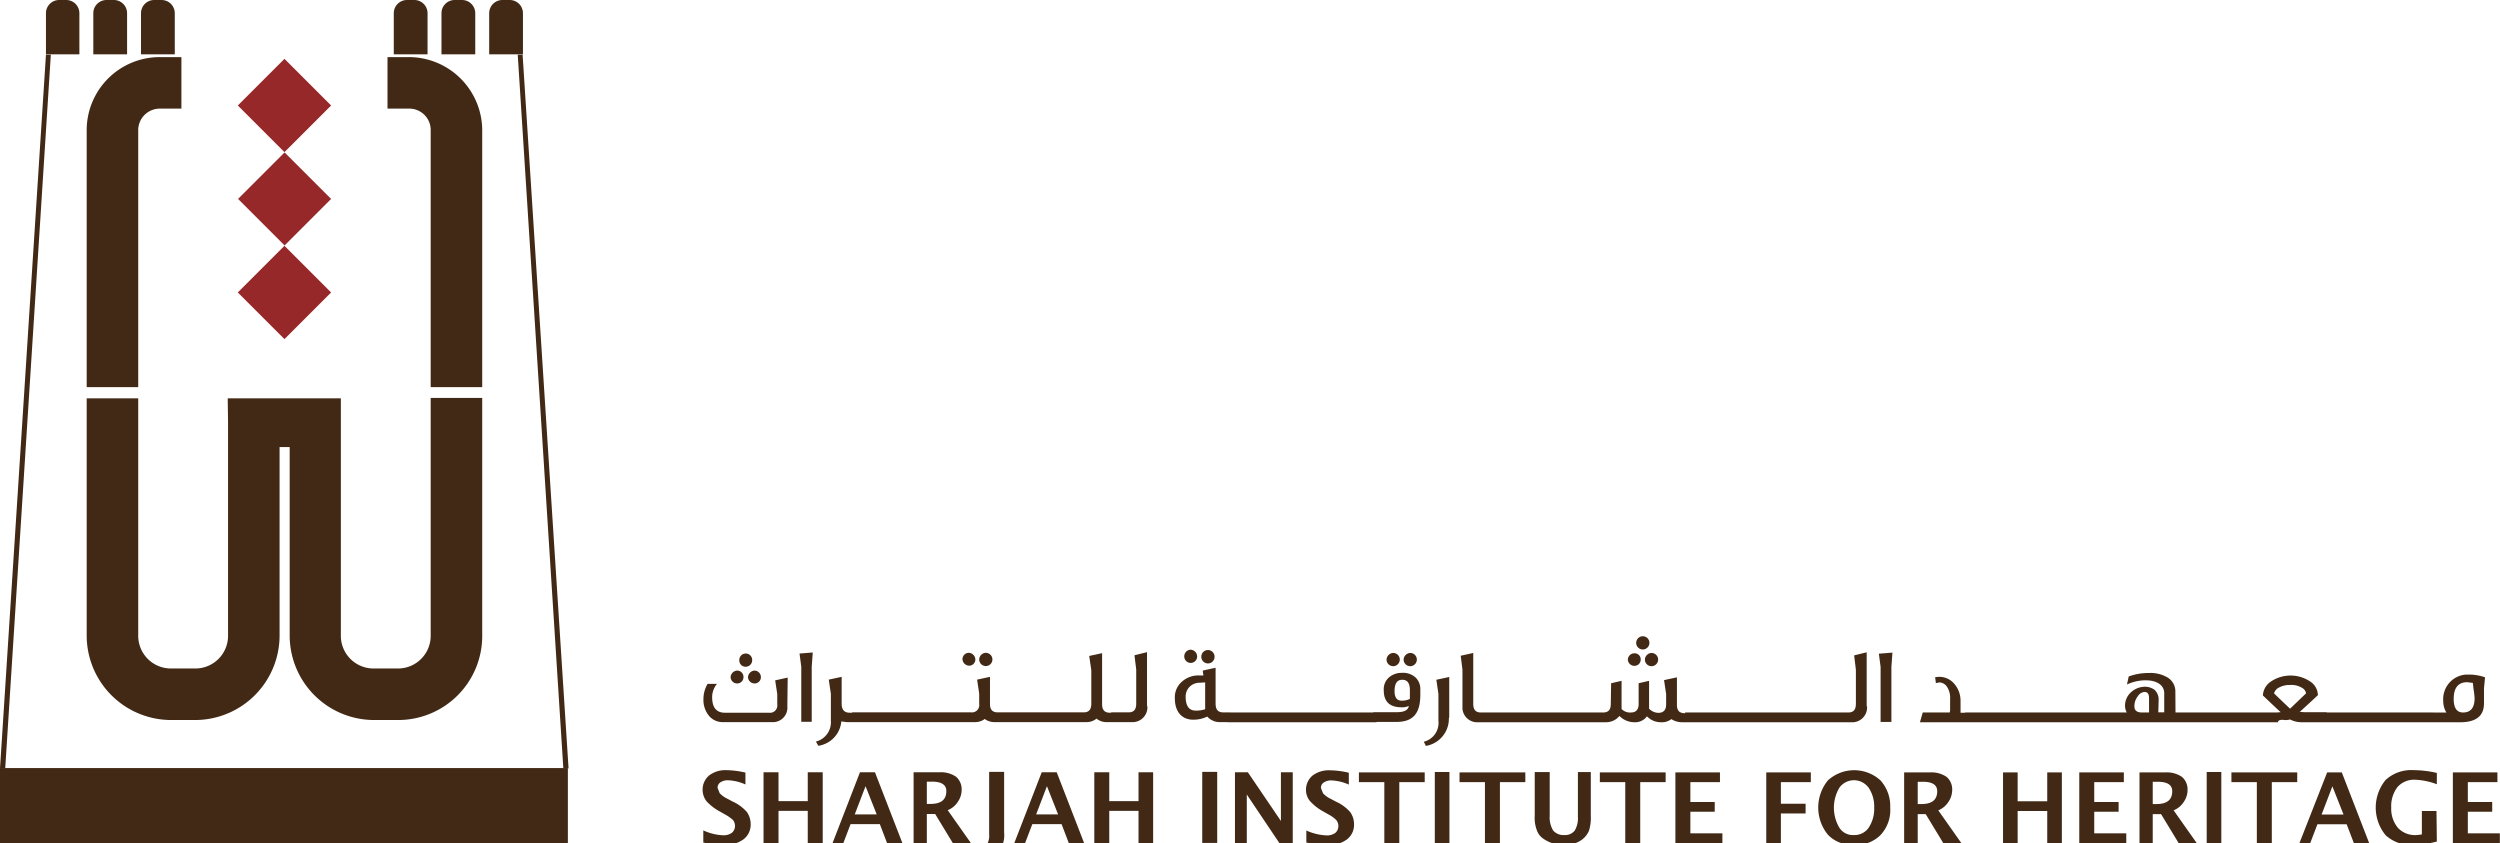 <svg id="Layer_1" data-name="Layer 1" xmlns="http://www.w3.org/2000/svg" viewBox="0 0 718.04 242.14"><defs><style>.cls-1{fill:#422915;}.cls-2{fill:#97282a;}</style></defs><title>Sharjah Institute For Heritage</title><g id="Group_198" data-name="Group 198"><g id="Group_27" data-name="Group 27"><path id="Path_19" data-name="Path 19" class="cls-1" d="M22.8,15.6V3.8A3.8,3.8,0,0,0,19,0H17a3.8,3.8,0,0,0-3.8,3.8V15.6Z"/><path id="Path_20" data-name="Path 20" class="cls-1" d="M36.5,15.6V3.8A3.8,3.8,0,0,0,32.7,0H30.6a3.8,3.8,0,0,0-3.8,3.8V15.6Z"/><path id="Path_21" data-name="Path 21" class="cls-1" d="M50.2,15.6V3.8A3.8,3.8,0,0,0,46.4,0H44.3a3.8,3.8,0,0,0-3.8,3.8V15.6Z"/><path id="Path_22" data-name="Path 22" class="cls-1" d="M0,220.7H1.5l13.1-205H13.2Z"/><path id="Path_23" data-name="Path 23" class="cls-1" d="M163.3,220.7h-1.5l-13.1-205h1.4Z"/><path id="Path_24" data-name="Path 24" class="cls-1" d="M140.5,15.6V3.8A3.8,3.8,0,0,1,144.3,0h2.1a3.8,3.8,0,0,1,3.8,3.8V15.6Z"/><path id="Path_25" data-name="Path 25" class="cls-1" d="M126.8,15.6V3.8A3.8,3.8,0,0,1,130.6,0h2.1a3.8,3.8,0,0,1,3.8,3.8V15.6Z"/><path id="Path_26" data-name="Path 26" class="cls-1" d="M113.1,15.6V3.8A3.8,3.8,0,0,1,116.9,0H119a3.8,3.8,0,0,1,3.8,3.8V15.6Z"/><path id="Path_27" data-name="Path 27" class="cls-2" d="M81.7,43.7,68.3,30.3,81.7,16.9,95.1,30.3Z"/><rect id="Rectangle_14" data-name="Rectangle 14" class="cls-2" x="72.28" y="47.68" width="18.9" height="18.9" transform="translate(-16.45 74.53) rotate(-45)"/><path id="Path_28" data-name="Path 28" class="cls-2" d="M81.7,97.4,68.3,84,81.7,70.6,95.1,84Z"/><path id="Path_29" data-name="Path 29" class="cls-1" d="M46.1,16.4A21,21,0,0,0,24.9,37.1v74.1H39.7V37.1a6.21,6.21,0,0,1,6.4-5.9h6V16.4Z"/><path id="Path_30" data-name="Path 30" class="cls-1" d="M111.3,16.4V31.2h6a6.15,6.15,0,0,1,6.4,5.9v74.1h14.8V37.1a21.11,21.11,0,0,0-21.2-20.7Z"/><path id="Path_31" data-name="Path 31" class="cls-1" d="M65.5,121v61.4a9.39,9.39,0,0,1-9.2,9.6H48.9a9.39,9.39,0,0,1-9.2-9.6v-68H24.9v68a24.28,24.28,0,0,0,24,24.4h7.4a24.29,24.29,0,0,0,24-24.4v-54h2.9v54a24.28,24.28,0,0,0,24,24.4h7.4a24.14,24.14,0,0,0,23.9-24.4V114.3H123.7v68.1a9.39,9.39,0,0,1-9.2,9.6h-7.4a9.39,9.39,0,0,1-9.2-9.6v-68H65.4Z"/><rect id="Rectangle_15" data-name="Rectangle 15" class="cls-1" y="220.6" width="163.1" height="26.5"/></g><g id="Group_76" data-name="Group 76"><path id="Path_43" data-name="Path 43" class="cls-1" d="M710.44,197.94l-.2-1.8-1.6-.2q-3.9,0-3.9,4.8,0,3.9,2.7,3.9c2.2,0,3.3-1.4,3.3-4.09a20.56,20.56,0,0,0-.3-2.61m3.3-3.4-.3,3.2v4.31c0,3.59-2.3,5.4-6.9,5.4h-8.6v-2.8h4.7a6.29,6.29,0,0,1-.9-3.3,7.06,7.06,0,0,1,6.5-7.6h1.1a13.83,13.83,0,0,1,4.4.79m-15,12.9h-11.3v-2.8h11.3Zm-10.5,0h-11.3v-2.8h11.3Zm-10.4,0h-11.3v-2.8h11.4Zm-15.5-8.3a2.22,2.22,0,0,0-1.2-1.6,5.73,5.73,0,0,0-3.4-.8,6.31,6.31,0,0,0-3.3.8,2.62,2.62,0,0,0-1.3,1.6c1,1,2.5,2.41,4.6,4.41Zm5.9,8.3h-7.3a7.22,7.22,0,0,1-3.2-.8,4.67,4.67,0,0,1-2.1.1c-.9,0-1.3.2-1.4.7h-7.6v-2.8h7.2l1.2-.09q-1-.9-5.1-4.8a5.08,5.08,0,0,1,2.3-4,10.12,10.12,0,0,1,11.3,0,4.8,4.8,0,0,1,2.2,3.9c-.3.3-2,1.9-5.2,4.8l1.2.1h6.5Zm-20.8,0h-11.3v-2.8h11.3Zm-10.4,0h-11.3v-2.8H637Zm-19.8-6.9c0-1.2-.4-1.8-1.3-1.8a2.47,2.47,0,0,0-1.9,1.2,4.55,4.55,0,0,0-1,3c0,1.1.7,1.7,2.2,1.7h2Zm7.6,4.1h1.5v2.8h-19.9v-2.8h4.4a4.1,4.1,0,0,1-.5-1.9,5.22,5.22,0,0,1,1.7-3.9,6,6,0,0,1,4-1.6,4.68,4.68,0,0,1,2.8.9A3.85,3.85,0,0,1,620,201l-.1,3.6h1.7v-5.5c0-2.3-2.1-3.7-5.3-3.7a12.53,12.53,0,0,0-5.4,1.2l.5-2.3a16.09,16.09,0,0,1,5.8-1,9.5,9.5,0,0,1,5.2,1.2,4.63,4.63,0,0,1,2.4,4.1Zm-17.5,2.8H596v-2.8h11.3Zm-10.5,0h-11.3v-2.8h11.3Zm-10.5,0H575v-2.8h11.3Zm-10.5,0h-11.4v-2.8h11.3Zm-10.6,0h-13.8l.8-2.8H560l.1-.59v-3.2a5.77,5.77,0,0,0-.9-3.61A2.75,2.75,0,0,0,557,196l-1,.2c0-.29-.1-.89-.2-1.7l1-.1a5.59,5.59,0,0,1,4.5,2,7.43,7.43,0,0,1,1.8,4.91v3.4h2Zm-21.7-20-.3,4.1v15.81h-3.1v-15.8l-.5-3.8Zm-7.3,15.41a4.25,4.25,0,0,1-3.9,4.59h-6.5v-2.8h5c1.5,0,2.2-.79,2.2-2.5v-9.79l-.5-4.11,3.6-.89v15.5Zm-9.5,4.59h-11.3v-2.8h11.3Zm-10.5,0h-11.3v-2.8h11.3Zm-10.5,0h-11.3v-2.8h11.3Zm-10.4,0H484v-2.8h11.3Zm-21.6-22.8a1.9,1.9,0,1,1-1.9-1.9,1.9,1.9,0,0,1,1.9,1.9h0m2.5,4.8a1.9,1.9,0,0,1-3.8,0h0a2,2,0,0,1,1.9-1.9,1.9,1.9,0,0,1,1.9,1.9m-5,0a1.79,1.79,0,0,1-1.8,1.8h0a1.88,1.88,0,0,1-1.9-1.8h0a1.88,1.88,0,0,1,1.9-1.8,1.73,1.73,0,0,1,1.8,1.8m13.5,18h-1.6a5.61,5.61,0,0,1-3.1-.9,4.36,4.36,0,0,1-2.9.9,5.46,5.46,0,0,1-4.1-1.7,4.24,4.24,0,0,1-3.7,1.7,6,6,0,0,1-4.2-1.8l-.6.6a5,5,0,0,1-3.3,1.2h-3.6v-2.8h2.8c1.5,0,2.2-.79,2.2-2.4l.1-6,3-.7v8.1a3.39,3.39,0,0,0,2.7,1c1.4,0,2.2-.8,2.2-2.4v-6l3-.7v8a3.78,3.78,0,0,0,2.7,1.2c1.4,0,2.2-.8,2.2-2.4v-3l-.6-4,3.7-.8v7.9c0,1.6.7,2.4,2.2,2.4h.9Zm-26.2,0h-11.4v-2.8h11.3Zm-10.5,0h-11.3v-2.8H448Zm-10.5,0h-11.3v-2.8h11.3Zm-10.5,0h-2.4a4.25,4.25,0,0,1-4.6-3.9v-11.2l-.5-4,3.6-.8v14.6c0,1.7.7,2.5,2.2,2.5H427Zm-10.9-1.3a7.92,7.92,0,0,1-6.6,8.1l-.6-1.2a5.57,5.57,0,0,0,4.2-6v-7.7l-.6-4.1,3.7-.8v11.7Zm-11.2-7.9c0-2-.7-3-2.2-3s-2.2,1.1-2.2,3.3c0,1.8.7,2.7,2,2.7a5.19,5.19,0,0,0,2.4-.5v-2.5m3-.1v1.41c0,5.5-2.2,7.8-6.9,7.8h-6.6v-2.8h6.8c2.1,0,3.2-.6,3.4-1.8a4.48,4.48,0,0,1-2,.4c-3.5,0-5.2-1.6-5.2-4.9a4.47,4.47,0,0,1,1.9-4,5.58,5.58,0,0,1,3.3-1,5.33,5.33,0,0,1,4,1.4,4.62,4.62,0,0,1,1.3,3.49m-5.9-8.7a1.9,1.9,0,0,1-3.8,0h0a2,2,0,0,1,1.9-1.9,1.9,1.9,0,0,1,1.9,1.9m4.9,0a1.9,1.9,0,1,1-3.8,0h0a2,2,0,0,1,1.9-1.9,1.9,1.9,0,0,1,1.9,1.9m-11.6,18H384v-2.8h11.3Zm-10.5,0h-11.3v-2.8h11.4Zm-10.5,0H363v-2.8h11.3Zm-10.5,0h-11.3v-2.8h11.3ZM346.14,196l-1.7.1a3.93,3.93,0,0,0-3.9,4h0c0,2.71,1,4,2.9,4a8.15,8.15,0,0,0,2.7-.4Zm4.5,11.4a4.82,4.82,0,0,1-3.9-1.59,9.16,9.16,0,0,1-4,.9c-3.3,0-5.3-2.3-5.3-6.1a5.88,5.88,0,0,1,2-4.8,7.07,7.07,0,0,1,5.2-1.8h1l-.2-1.4c1.3-.3,2.6-.6,3.7-.8v10.3c0,1.7.7,2.5,2.2,2.5h2v2.8Zm-6.8-18.8a1.85,1.85,0,0,1-3.7-.1h0a1.9,1.9,0,0,1,1.9-1.9,2,2,0,0,1,1.8,2h0m5,0a1.9,1.9,0,0,1-3.8.1v-.1a1.9,1.9,0,1,1,3.8,0h0m-19.3,14.21a4.25,4.25,0,0,1-3.9,4.59h-6.5v-2.8h5c1.5,0,2.2-.79,2.2-2.5v-9.79l-.5-4.11,3.6-.89v15.5Zm-9.5,4.59h-2a4.45,4.45,0,0,1-3.1-1,4.45,4.45,0,0,1-2.9,1h-3.8v-2.8h3c1.5,0,2.2-.79,2.2-2.5v-9.6l-.6-4.1,3.7-.8v14.6c0,1.7.7,2.5,2.2,2.5H320Zm-10.9,0h-11.4v-2.8H309Zm-10.5,0h-11.3v-2.8h11.4Zm-10.5,0h-2.3a4.63,4.63,0,0,1-3-.9,4.63,4.63,0,0,1-3,.9h-3.7v-2.8h2.8a2.09,2.09,0,0,0,2.3-2.4v-3l-.6-4,3.7-.8v7.8c0,1.6.7,2.4,2.2,2.4h1.6Zm-8-18a1.79,1.79,0,0,1-1.8,1.8h0a2,2,0,0,1-1.9-1.8v-.1a1.82,1.82,0,0,1,1.9-1.8,2,2,0,0,1,1.8,1.9h0m4.9,0a1.9,1.9,0,0,1-3.8,0,2,2,0,0,1,1.8-1.9,1.92,1.92,0,0,1,2,1.9h0m-8,18h-11.3v-2.8H277Zm-10.5,0h-11.3v-2.8h11.3Zm-10.5,0h-11.3v-2.8H256Zm-10.4,0h-2.5l-1.5-.2a7.76,7.76,0,0,1-6.6,7l-.7-1.2a5.74,5.74,0,0,0,4.3-6v-7.7l-.6-4.1,3.7-.8v7.7c0,1.7.7,2.6,2.3,2.6h1.7Zm-12.2-20-.3,4.1v15.81h-3v-15.8l-.5-3.8Zm-7.3,15.5a4.15,4.15,0,0,1-3.8,4.5h-14.5a5.1,5.1,0,0,1-4.2-1.8,7.12,7.12,0,0,1-1.6-4.79,8.54,8.54,0,0,1,1.2-4.4h2.7a5.94,5.94,0,0,0-1.4,3.8c0,3,1.2,4.5,3.7,4.5h12.7a2.09,2.09,0,0,0,2.3-2.4v-3l-.6-3.9,3.6-.8Zm-12.6-8.4a1.79,1.79,0,0,1-1.8,1.8h0a1.88,1.88,0,0,1-1.9-1.8h0a2,2,0,0,1,1.9-1.9,1.82,1.82,0,0,1,1.8,1.9m5,0a1.79,1.79,0,0,1-1.8,1.8h0a1.88,1.88,0,0,1-1.9-1.8h0a2,2,0,0,1,1.9-1.9,1.88,1.88,0,0,1,1.8,1.9m-2.5-4.8a1.88,1.88,0,0,1-1.9,1.8,1.79,1.79,0,0,1-1.8-1.8v-.1a1.85,1.85,0,0,1,3.7-.1v.2"/><path id="Path_44" data-name="Path 44" class="cls-1" d="M718,242.24v-2.9h-9.2v-6.2h7v-2.8h-7v-5.7h8.5v-2.8h-12.8v20.4Zm-18.2-9.3h-4.2v6.7a9.87,9.87,0,0,1-1.7.21,6.72,6.72,0,0,1-5.2-2.1,8.63,8.63,0,0,1-1.9-5.8,9,9,0,0,1,1.8-5.9,6.34,6.34,0,0,1,5-2.1,19.68,19.68,0,0,1,6.3,1.3V222a29.77,29.77,0,0,0-6.6-.8,10.9,10.9,0,0,0-8.1,2.8,12.51,12.51,0,0,0,0,15.9,11,11,0,0,0,8.1,2.8,29.26,29.26,0,0,0,6.6-1Zm-29.9-7.09,3.2,8.09h-6.3Zm-6.4,16.39,2.1-5.5H674l2.1,5.5h4.4l-7.9-20.4h-4.2l-8,20.4Zm-11,0v-17.6h7.3v-2.79h-18.9v2.79h7.3v17.6ZM638,221.74h-4.2v20.4H638Zm-19.7,2.8h1.5c2.7,0,4.1.9,4.1,2.7,0,2.5-1.5,3.7-4.6,3.7h-1Zm0,17.7v-8.4h2.4l5.1,8.4H631l-6.7-9.5a6.19,6.19,0,0,0,2.9-2.4,6,6,0,0,0,1.1-3.4,4.73,4.73,0,0,0-1.6-3.8,7.68,7.68,0,0,0-4.6-1.3h-7.6v20.4Zm-7.6,0v-2.9h-9.2v-6.2h7v-2.8h-7v-5.7H610v-2.8h-12.8v20.4Zm-31.2,0v-9.3H588v9.3h4.2v-20.4H588v8.3h-8.5v-8.3h-4.2v20.4Zm-28.7-17.7h1.5c2.7,0,4.1.9,4.1,2.7,0,2.5-1.5,3.7-4.6,3.7h-1Zm0,17.7v-8.4h2.3l5.1,8.4h5.2l-6.7-9.5a6.19,6.19,0,0,0,2.9-2.4,6,6,0,0,0,1.1-3.4,4.73,4.73,0,0,0-1.6-3.8,7.68,7.68,0,0,0-4.6-1.3h-7.6v20.4Zm-22.5-4.5a11.28,11.28,0,0,1,0-11.5,5.16,5.16,0,0,1,7.3-1.1,6,6,0,0,1,1.1,1.1,9.68,9.68,0,0,1,1.6,5.7,9.79,9.79,0,0,1-1.6,5.8,4.92,4.92,0,0,1-4.3,2.1,4.59,4.59,0,0,1-4.1-2.1m11.8,2.11a10.45,10.45,0,0,0,2.8-7.91,11,11,0,0,0-2.8-7.8,11.21,11.21,0,0,0-15.1,0,12.35,12.35,0,0,0,0,15.6,9.57,9.57,0,0,0,7.4,2.9,9.82,9.82,0,0,0,7.7-2.79m-28.6,2.39v-8.6h7.1v-2.79h-7.1v-6.21h8.6v-2.79h-12.8v20.4Zm-16.8,0v-2.9h-9.2v-6.2h7v-2.8h-7v-5.7H494v-2.8h-12.8v20.4Zm-23.6,0v-17.6h7.3v-2.79h-18.9v2.79h7.3v17.6Zm-30.3-8a10,10,0,0,0,.6,4.2,4.91,4.91,0,0,0,2.1,2.6,9.68,9.68,0,0,0,5.7,1.6,8,8,0,0,0,5.2-1.5,6.3,6.3,0,0,0,2-2.6,12.67,12.67,0,0,0,.5-4.3v-12.5h-3.7v12.8a7,7,0,0,1-.9,4,3.51,3.51,0,0,1-3,1.3,3.89,3.89,0,0,1-3.2-1.3,7.22,7.22,0,0,1-1-4.3v-12.5h-4.3Zm-10,8v-17.6h7.3v-2.79h-18.9v2.79h7.3v17.6Zm-14.5-20.5h-4.2v20.4h4.2Zm-14.4,20.5v-17.6h7.3v-2.79h-18.9v2.79h7.3v17.6Zm-20.9.5a9.13,9.13,0,0,0,5.8-1.6,5.26,5.26,0,0,0,2.1-4.5,6,6,0,0,0-1.1-3.4,12.08,12.08,0,0,0-4.1-3l-1.5-.8a7,7,0,0,1-2.2-1.59l-.6-1.5a1.8,1.8,0,0,1,.8-1.6,3.79,3.79,0,0,1,2.3-.6,13.58,13.58,0,0,1,4.9,1.2v-3.41a25.1,25.1,0,0,0-5.5-.7,7.71,7.71,0,0,0-4.9,1.5,5.33,5.33,0,0,0-1.9,4.1,5,5,0,0,0,1.2,3.3,14.49,14.49,0,0,0,3.9,3l1.4.8a8.88,8.88,0,0,1,2.2,1.6,2.72,2.72,0,0,1,.6,1.7,2.52,2.52,0,0,1-.9,2,4.1,4.1,0,0,1-2.6.7,15.92,15.92,0,0,1-5.7-1.4V242a39.84,39.84,0,0,0,5.8.7m-22.9-.5v-14l9.4,14h3.8v-20.4h-3.4v14l-9.5-14h-3.7v20.4Zm-8.5-20.5h-4.3v20.4h4.3Zm-31,20.5v-9.3H327v9.3h4.2v-20.4H327v8.3h-8.4v-8.3h-4.3v20.4Zm-17.9-16.39,3.2,8.09h-6.3Zm-6.3,16.39,2.1-5.5h8.4l2.1,5.5h4.4l-7.9-20.4h-4.3l-7.9,20.4Zm-12.5,4a6.29,6.29,0,0,0,5-1.7,7.59,7.59,0,0,0,1.5-5.4v-17.4h-4.3v17.9a4.92,4.92,0,0,1-.6,2.9,2.27,2.27,0,0,1-2,.8,8,8,0,0,1-3.4-.7v3a10.08,10.08,0,0,0,3.8.6m-15.7-21.7h1.5c2.7,0,4.1.9,4.1,2.7,0,2.5-1.5,3.7-4.6,3.7h-1Zm0,17.7v-8.4h2.4l5.1,8.4h5.2l-6.7-9.5a6.19,6.19,0,0,0,2.9-2.4,6,6,0,0,0,1.1-3.4,4.73,4.73,0,0,0-1.6-3.8,7.68,7.68,0,0,0-4.6-1.3h-7.6v20.4Zm-17.6-16.39,3.2,8.09h-6.3Zm-6.4,16.39,2.1-5.5h8.4l2.1,5.5h4.4l-7.9-20.4H247l-7.9,20.4Zm-18.6,0v-9.3H232v9.3h4.3v-20.4H232v8.3h-8.4v-8.3h-4.3v20.4Zm-15.9.5a9.13,9.13,0,0,0,5.8-1.6,5.26,5.26,0,0,0,2.1-4.5,6,6,0,0,0-1.1-3.4,12.08,12.08,0,0,0-4.1-3l-1.5-.8a7,7,0,0,1-2.2-1.59l-.6-1.5a1.8,1.8,0,0,1,.8-1.6,3.79,3.79,0,0,1,2.3-.6,13.58,13.58,0,0,1,4.9,1.2v-3.41a25.9,25.9,0,0,0-5.5-.7,7.71,7.71,0,0,0-4.9,1.5,5.33,5.33,0,0,0-1.9,4.1,5.46,5.46,0,0,0,1.1,3.3,14.49,14.49,0,0,0,3.9,3l1.4.8a11.87,11.87,0,0,1,2.3,1.6,2.72,2.72,0,0,1,.6,1.7,2.52,2.52,0,0,1-.9,2,4.1,4.1,0,0,1-2.6.7,14.91,14.91,0,0,1-5.6-1.4V242a37,37,0,0,0,5.7.7"/></g></g></svg>